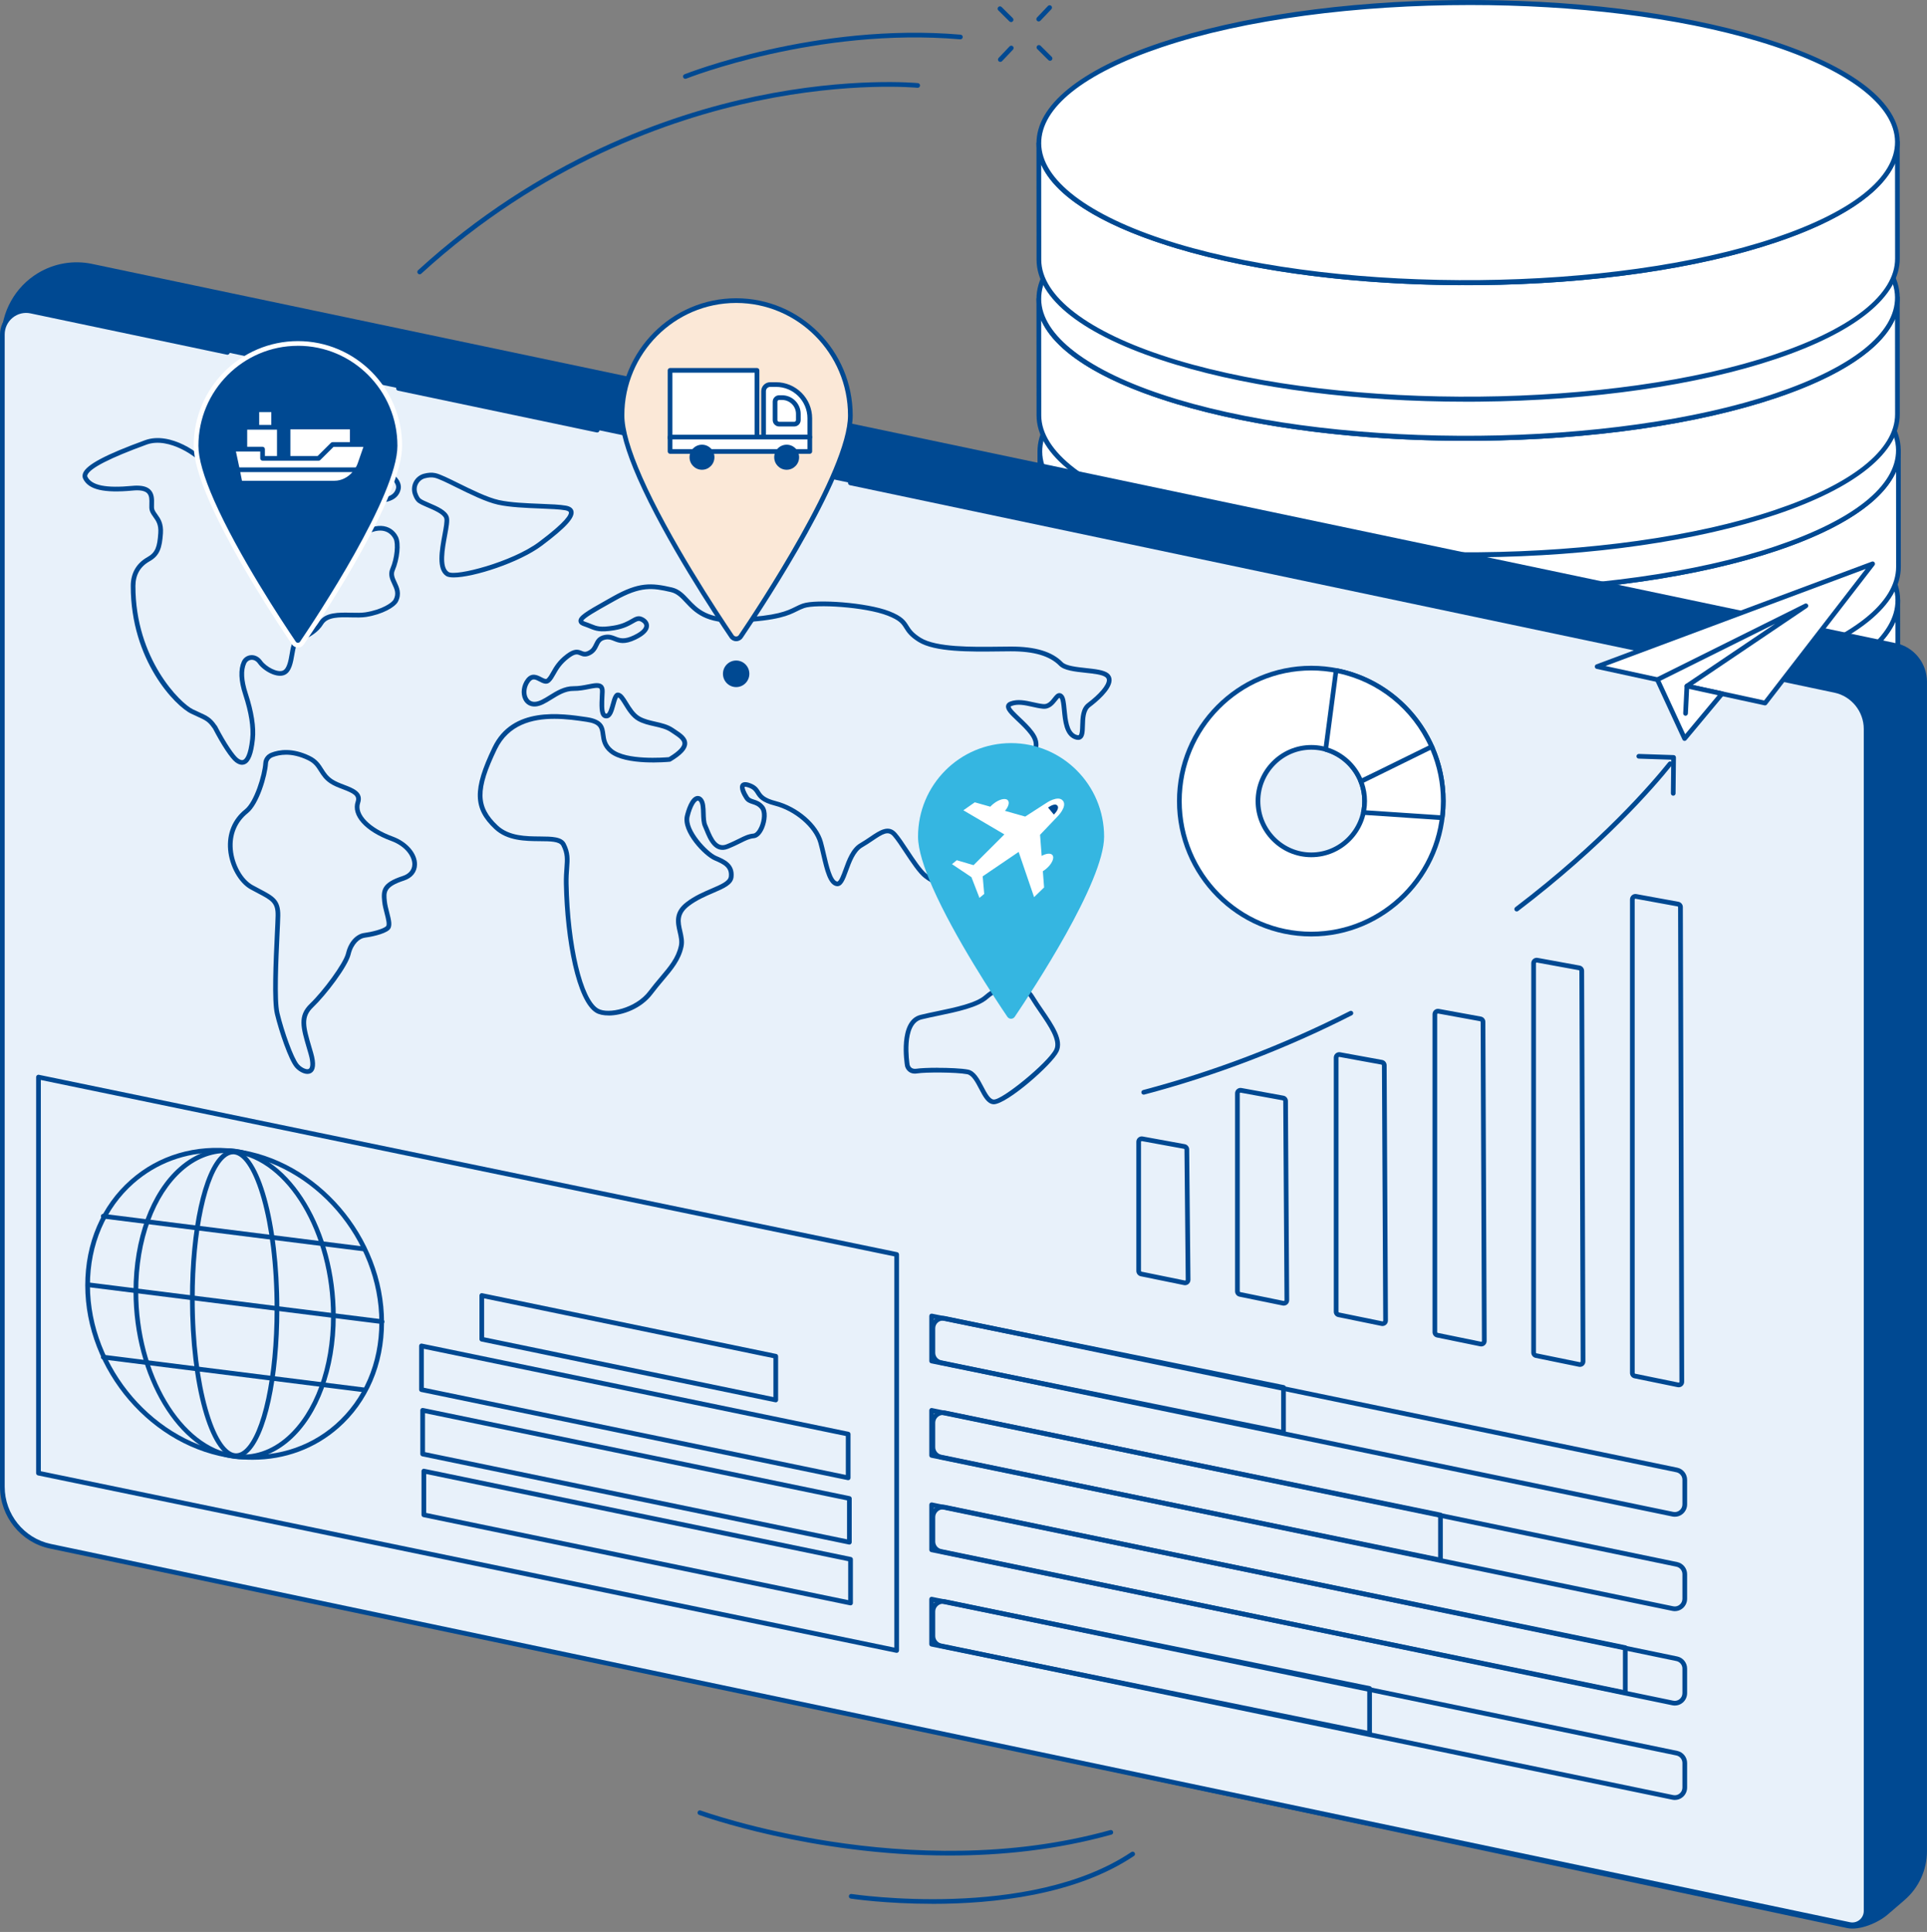 <svg width="360" height="361" viewBox="0 0 360 361" fill="none" xmlns="http://www.w3.org/2000/svg">
<rect x="0" y="0" width="360" height="361" fill="#808080" stroke="none"/>
<g clip-path="url(#clip0_4400_29393)">
<path d="M354.885 199.186L354.902 220.959C354.911 227.558 347.343 234.174 332.132 239.289C301.716 249.525 252.074 249.955 220.275 240.386C219.753 240.228 219.24 240.07 218.726 239.908C202.616 234.797 194.522 228.001 194.513 221.183L194.496 199.409C194.504 206.223 202.599 213.019 218.709 218.134C219.222 218.296 219.735 218.454 220.258 218.612C252.056 228.181 301.698 227.751 332.115 217.515C347.325 212.396 354.893 205.784 354.885 199.186Z" fill="#004992"/>
<path d="M329.114 179.978C329.64 180.136 330.154 180.294 330.667 180.457C362.382 190.517 363.032 207.109 332.115 217.511C301.698 227.747 252.056 228.177 220.258 218.608C219.735 218.45 219.222 218.292 218.709 218.13C186.998 208.07 186.349 191.477 217.265 181.075C247.678 170.844 297.315 170.41 329.114 179.978Z" fill="white"/>
<path d="M354.933 170.599L354.95 192.373C354.959 198.971 347.391 205.587 332.181 210.702C301.764 220.938 252.122 221.368 220.323 211.799C219.801 211.641 219.288 211.483 218.775 211.321C202.665 206.21 194.57 199.414 194.561 192.596L194.544 170.822C194.553 177.636 202.647 184.432 218.757 189.547C219.27 189.709 219.784 189.867 220.306 190.025C252.105 199.594 301.746 199.164 332.163 188.929C347.374 183.809 354.942 177.197 354.933 170.599Z" fill="#004992"/>
<path d="M329.157 151.395C329.684 151.553 330.197 151.711 330.71 151.874C362.426 161.934 363.075 178.526 332.158 188.928C301.741 199.164 252.1 199.594 220.301 190.025C219.779 189.867 219.266 189.709 218.752 189.547C187.041 179.487 186.392 162.894 217.309 152.492C247.721 142.261 297.359 141.827 329.157 151.395Z" fill="white"/>
<path d="M354.591 141.371L354.608 163.145C354.617 169.743 347.049 176.359 331.838 181.475C301.422 191.71 251.78 192.14 219.981 182.572C219.459 182.414 218.946 182.256 218.432 182.094C202.322 176.982 194.228 170.187 194.219 163.369L194.202 141.595C194.21 148.408 202.305 155.204 218.415 160.32C218.928 160.482 219.441 160.64 219.964 160.798C251.762 170.366 301.404 169.936 331.821 159.701C347.031 154.581 354.599 147.97 354.591 141.371Z" fill="#004992"/>
<path d="M328.82 122.168C329.346 122.326 329.86 122.484 330.373 122.646C362.089 132.706 362.738 149.299 331.821 159.701C301.404 169.936 251.762 170.366 219.964 160.798C219.442 160.64 218.928 160.482 218.415 160.319C186.704 150.259 186.055 133.667 216.972 123.265C247.384 113.034 297.021 112.599 328.82 122.168Z" fill="white"/>
<path d="M354.547 112.165L354.564 133.939C354.573 140.537 347.005 147.153 331.794 152.269C301.378 162.504 251.736 162.934 219.937 153.366C219.415 153.208 218.902 153.05 218.388 152.887C202.279 147.776 194.184 140.98 194.175 134.163L194.158 112.389C194.166 119.202 202.261 125.998 218.371 131.114C218.884 131.276 219.398 131.434 219.92 131.592C251.718 141.16 301.36 140.73 331.777 130.495C346.987 125.375 354.555 118.763 354.547 112.165Z" fill="white"/>
<path d="M274.01 160.692C253.833 160.692 234.669 158.257 219.81 153.782C219.283 153.624 218.77 153.466 218.252 153.3C202.449 148.285 193.745 141.489 193.732 134.158L193.714 112.384C193.714 112.143 193.912 111.945 194.153 111.945C194.394 111.945 194.592 112.143 194.592 112.384C194.601 119.198 203.314 125.871 218.498 130.688C219.011 130.85 219.52 131.008 220.042 131.166C251.578 140.656 301.636 140.169 331.632 130.074C346.123 125.195 354.103 118.838 354.103 112.169V112.16C354.103 111.919 354.301 111.722 354.542 111.722C354.783 111.722 354.981 111.919 354.981 112.16V112.174L354.998 133.939C355.007 141.02 346.816 147.675 331.93 152.685C317.193 157.643 297.468 160.482 276.383 160.683C275.589 160.692 274.795 160.697 274.005 160.697L274.01 160.692ZM194.596 116.377L194.609 134.162C194.618 140.976 203.331 147.649 218.515 152.466C219.024 152.628 219.538 152.786 220.06 152.944C251.595 162.434 301.654 161.947 331.649 151.852C346.149 146.973 354.13 140.612 354.121 133.939L354.108 116.148C351.633 121.716 343.969 126.853 331.913 130.912C317.176 135.869 297.451 138.708 276.366 138.909C255.32 139.111 235.226 136.659 219.788 132.013C219.261 131.855 218.748 131.697 218.23 131.53C205.341 127.441 197.167 122.163 194.592 116.377H194.596Z" fill="#004992"/>
<path d="M328.776 92.962C329.303 93.12 329.816 93.278 330.329 93.44C362.045 103.5 362.694 120.093 331.777 130.495C301.36 140.73 251.718 141.16 219.92 131.591C219.398 131.434 218.884 131.276 218.371 131.113C186.66 121.053 186.011 104.461 216.928 94.059C247.34 83.828 296.977 83.393 328.776 92.962Z" fill="white"/>
<path d="M273.993 138.918C253.816 138.918 234.652 136.483 219.793 132.008C219.266 131.85 218.753 131.692 218.235 131.526C202.485 126.529 193.781 119.755 193.715 112.45C193.653 105.343 201.844 98.661 216.783 93.637C231.515 88.68 251.24 85.841 272.325 85.639C293.362 85.438 313.46 87.89 328.899 92.536C329.425 92.694 329.943 92.856 330.461 93.019C346.211 98.016 354.92 104.79 354.986 112.095C355.047 119.202 346.856 125.884 331.917 130.907C317.181 135.865 297.456 138.708 276.37 138.905C275.576 138.914 274.782 138.918 273.993 138.918ZM274.734 86.57C253.702 86.57 232.673 89.219 217.068 94.471C202.52 99.367 194.539 105.751 194.597 112.446C194.654 119.237 203.371 125.888 218.503 130.692C219.016 130.854 219.525 131.012 220.047 131.17C251.582 140.66 301.641 140.173 331.637 130.078C346.185 125.182 354.165 118.798 354.108 112.103C354.051 105.307 345.334 98.661 330.198 93.857C329.684 93.694 329.171 93.537 328.649 93.379C313.522 88.825 294.126 86.57 274.73 86.57H274.734Z" fill="#004992"/>
<path d="M354.657 84.139L354.674 105.913C354.683 112.511 347.115 119.127 331.904 124.243C301.488 134.478 251.846 134.908 220.047 125.339C219.525 125.181 219.012 125.023 218.498 124.861C202.388 119.75 194.294 112.954 194.285 106.136L194.268 84.362C194.276 91.176 202.371 97.972 218.481 103.087C218.994 103.25 219.507 103.407 220.029 103.565C251.828 113.134 301.47 112.704 331.887 102.469C347.097 97.349 354.665 90.737 354.657 84.139Z" fill="white"/>
<path d="M274.12 132.671C253.943 132.671 234.779 130.236 219.92 125.761C219.393 125.603 218.88 125.445 218.362 125.278C202.559 120.264 193.851 113.468 193.842 106.137L193.824 84.363C193.824 84.121 194.022 83.924 194.263 83.924C194.504 83.924 194.702 84.121 194.702 84.363C194.71 91.176 203.424 97.849 218.608 102.666C219.117 102.829 219.63 102.987 220.152 103.144C251.688 112.634 301.746 112.147 331.742 102.052C346.233 97.173 354.213 90.816 354.213 84.148V84.139C354.213 83.898 354.411 83.7 354.652 83.7C354.893 83.7 355.091 83.898 355.091 84.139V84.152L355.108 105.917C355.117 112.998 346.926 119.654 332.04 124.664C317.303 129.622 297.578 132.464 276.493 132.662C275.699 132.671 274.905 132.675 274.115 132.675L274.12 132.671ZM194.706 88.355L194.719 106.141C194.728 112.954 203.441 119.627 218.625 124.445C219.134 124.607 219.648 124.765 220.17 124.923C251.705 134.412 301.764 133.925 331.759 123.83C346.259 118.952 354.24 112.59 354.231 105.917L354.218 88.127C351.743 93.694 344.079 98.832 332.023 102.89C317.286 107.848 297.561 110.686 276.476 110.888C255.426 111.085 235.336 108.637 219.898 103.991C219.371 103.833 218.853 103.675 218.34 103.509C205.45 99.42 197.277 94.142 194.702 88.355H194.706Z" fill="#004992"/>
<path d="M328.885 64.936C329.412 65.094 329.925 65.252 330.439 65.415C362.154 75.475 362.803 92.067 331.886 102.469C301.47 112.705 251.828 113.135 220.029 103.566C219.507 103.408 218.994 103.25 218.48 103.088C186.769 93.028 186.12 76.435 217.037 66.033C247.449 55.802 297.087 55.368 328.885 64.936Z" fill="white"/>
<path d="M274.102 110.897C253.925 110.897 234.761 108.462 219.902 103.987C219.375 103.829 218.858 103.671 218.344 103.504C202.599 98.507 193.89 91.733 193.824 84.428C193.763 77.321 201.954 70.639 216.892 65.616C231.625 60.658 251.35 57.82 272.435 57.618C293.476 57.416 313.57 59.869 329.008 64.515C329.535 64.673 330.052 64.835 330.57 64.997C346.32 69.994 355.029 76.768 355.095 84.073C355.156 91.18 346.965 97.862 332.027 102.886C317.29 107.843 297.565 110.686 276.48 110.884C275.686 110.892 274.892 110.897 274.102 110.897ZM274.843 58.548C253.811 58.548 232.783 61.198 217.177 66.45C202.629 71.346 194.649 77.729 194.706 84.424C194.763 91.216 203.48 97.867 218.612 102.671C219.121 102.833 219.634 102.991 220.156 103.149C251.692 112.638 301.75 112.151 331.746 102.056C346.294 97.16 354.275 90.777 354.217 84.082C354.16 77.286 345.443 70.639 330.307 65.835C329.794 65.673 329.28 65.515 328.758 65.357C313.631 60.803 294.235 58.548 274.839 58.548H274.843Z" fill="#004992"/>
<path d="M354.468 55.613L354.485 77.387C354.494 83.986 346.926 90.602 331.715 95.717C301.299 105.953 251.657 106.383 219.858 96.814C219.336 96.656 218.823 96.498 218.309 96.336C202.199 91.225 194.105 84.429 194.096 77.611L194.079 55.837C194.087 62.65 202.182 69.446 218.292 74.562C218.805 74.724 219.318 74.882 219.841 75.04C251.639 84.609 301.281 84.179 331.698 73.943C346.908 68.823 354.476 62.212 354.468 55.613Z" fill="white"/>
<path d="M273.927 104.145C253.75 104.145 234.586 101.71 219.727 97.235C219.2 97.077 218.687 96.919 218.169 96.753C202.366 91.738 193.662 84.942 193.649 77.611L193.631 55.837C193.631 55.596 193.829 55.399 194.07 55.399C194.311 55.399 194.509 55.596 194.509 55.837C194.518 62.655 203.231 69.324 218.415 74.141C218.924 74.303 219.437 74.461 219.959 74.619C251.495 84.109 301.553 83.622 331.549 73.527C346.04 68.648 354.02 62.291 354.02 55.622V55.614C354.02 55.372 354.218 55.175 354.459 55.175C354.7 55.175 354.898 55.372 354.898 55.614V55.627L354.915 77.392C354.924 84.473 346.733 91.128 331.847 96.138C317.11 101.096 297.385 103.935 276.3 104.136C275.506 104.145 274.712 104.15 273.922 104.15L273.927 104.145ZM194.513 59.83L194.526 77.616C194.535 84.429 203.248 91.102 218.432 95.919C218.941 96.082 219.455 96.239 219.977 96.397C251.512 105.887 301.571 105.4 331.566 95.305C346.066 90.426 354.047 84.065 354.038 77.392L354.025 59.602C351.55 65.169 343.886 70.306 331.83 74.365C317.093 79.322 297.368 82.161 276.283 82.363C255.237 82.56 235.143 80.112 219.705 75.466C219.178 75.308 218.665 75.15 218.147 74.983C205.258 70.894 197.084 65.617 194.509 59.83H194.513Z" fill="#004992"/>
<path d="M328.693 36.41C329.219 36.568 329.732 36.726 330.246 36.888C361.961 46.948 362.61 63.541 331.693 73.943C301.277 84.178 251.635 84.608 219.836 75.04C219.314 74.882 218.801 74.724 218.287 74.561C186.576 64.502 185.927 47.909 216.844 37.507C247.256 27.276 296.894 26.841 328.693 36.41Z" fill="white"/>
<path d="M273.913 82.371C253.737 82.371 234.573 79.936 219.713 75.461C219.187 75.303 218.674 75.145 218.156 74.979C202.406 69.982 193.701 63.208 193.636 55.903C193.574 48.796 201.765 42.114 216.704 37.09C231.436 32.133 251.161 29.294 272.246 29.093C293.283 28.891 313.381 31.343 328.82 35.989C329.346 36.147 329.864 36.31 330.382 36.472C346.132 41.469 354.841 48.243 354.906 55.548C354.968 62.655 346.777 69.337 331.838 74.36C317.102 79.318 297.376 82.156 276.291 82.358C275.497 82.367 274.703 82.371 273.913 82.371ZM274.651 30.023C253.618 30.023 232.59 32.673 216.985 37.924C202.436 42.82 194.456 49.204 194.513 55.899C194.57 62.69 203.288 69.341 218.419 74.145C218.928 74.308 219.441 74.466 219.963 74.623C251.499 84.113 301.557 83.626 331.553 73.531C346.101 68.635 354.082 62.251 354.025 55.556C353.968 48.761 345.25 42.114 330.114 37.31C329.601 37.148 329.087 36.99 328.565 36.832C313.438 32.278 294.042 30.023 274.646 30.023H274.651Z" fill="#004992"/>
<path d="M354.468 26.53L354.485 48.304C354.494 54.903 346.926 61.519 331.715 66.634C301.299 76.87 251.657 77.299 219.858 67.731C219.336 67.573 218.823 67.415 218.309 67.253C202.199 62.142 194.105 55.346 194.096 48.528L194.079 26.754C194.087 33.567 202.182 40.363 218.292 45.479C218.805 45.641 219.318 45.799 219.841 45.957C251.639 55.526 301.281 55.096 331.698 44.86C346.908 39.74 354.476 33.129 354.468 26.53Z" fill="white"/>
<path d="M273.927 75.062C253.75 75.062 234.586 72.627 219.727 68.152C219.2 67.994 218.687 67.837 218.169 67.67C202.366 62.655 193.658 55.859 193.649 48.528L193.631 26.754C193.631 26.513 193.829 26.316 194.07 26.316C194.311 26.316 194.509 26.513 194.509 26.754C194.518 33.568 203.231 40.241 218.415 45.058C218.924 45.22 219.437 45.378 219.959 45.536C251.495 55.026 301.553 54.539 331.549 44.444C346.04 39.565 354.02 33.208 354.02 26.539V26.53C354.02 26.289 354.218 26.092 354.459 26.092C354.7 26.092 354.898 26.289 354.898 26.53V26.544L354.915 48.309C354.924 55.39 346.733 62.045 331.847 67.055C317.11 72.013 297.385 74.852 276.3 75.053C275.506 75.062 274.712 75.067 273.922 75.067L273.927 75.062ZM194.513 30.747L194.526 48.533C194.535 55.346 203.248 62.019 218.432 66.836C218.941 66.999 219.455 67.156 219.977 67.314C251.512 76.804 301.571 76.317 331.566 66.222C346.066 61.343 354.047 54.982 354.038 48.309L354.025 30.518C351.55 36.086 343.886 41.223 331.83 45.282C317.093 50.239 297.368 53.078 276.283 53.28C255.237 53.481 235.143 51.029 219.705 46.383C219.178 46.225 218.665 46.067 218.147 45.9C205.258 41.811 197.084 36.533 194.509 30.747H194.513Z" fill="#004992"/>
<path d="M328.693 7.327C329.219 7.485 329.732 7.643 330.246 7.805C361.961 17.865 362.61 34.458 331.693 44.86C301.277 55.095 251.635 55.525 219.836 45.957C219.314 45.799 218.801 45.641 218.287 45.478C186.576 35.419 185.927 18.826 216.844 8.424C247.256 -1.807 296.894 -2.242 328.693 7.327Z" fill="white"/>
<path d="M273.913 53.288C253.737 53.288 234.573 50.853 219.713 46.378C219.187 46.22 218.674 46.062 218.156 45.895C202.406 40.898 193.701 34.124 193.636 26.82C193.574 19.712 201.765 13.03 216.704 8.007C231.441 3.054 251.166 0.211 272.246 0.013C293.283 -0.188 313.381 2.264 328.82 6.91C329.346 7.068 329.864 7.231 330.382 7.393C346.132 12.39 354.841 19.164 354.906 26.469C354.968 33.576 346.777 40.258 331.838 45.281C317.102 50.239 297.376 53.082 276.291 53.279C275.497 53.288 274.703 53.292 273.913 53.292V53.288ZM274.655 0.939C253.622 0.939 232.594 3.589 216.989 8.841C202.441 13.737 194.46 20.12 194.517 26.815C194.574 33.607 203.292 40.258 218.424 45.062C218.932 45.224 219.446 45.382 219.968 45.54C251.503 55.03 301.562 54.543 331.558 44.447C346.106 39.551 354.086 33.168 354.029 26.473C353.972 19.677 345.255 13.03 330.118 8.226C329.605 8.064 329.092 7.906 328.57 7.748C313.443 3.194 294.047 0.939 274.651 0.939H274.655Z" fill="#004992"/>
<path d="M355.81 355.039L352.634 357.768C350.839 359.308 347.386 360.764 345.083 360.273L8.415 288.524C3.957 287.572 1.807 282.776 1.777 278.183L0.25 63.309C0.215 58.285 2.816 53.617 7.09 51.033C10.126 49.199 13.736 48.585 17.202 49.313L354.174 120.181C357.565 120.896 359.995 123.91 359.995 127.402V345.891C359.995 349.41 358.464 352.753 355.806 355.034L355.81 355.039Z" fill="#004992"/>
<path d="M158.858 90.233L342.798 129.003C346.189 129.718 348.62 132.732 348.62 136.224V357.065C348.62 358.714 347.115 359.943 345.518 359.609L9.393 288.927C4.177 287.83 0.439 283.192 0.439 277.822V62.51C0.439 59.671 3.027 57.552 5.783 58.131L42.486 65.848L158.862 90.233H158.858Z" fill="#E8F1FA"/>
<path d="M346.053 360.11C345.847 360.11 345.641 360.088 345.434 360.044L9.305 289.353C3.913 288.221 0 283.368 0 277.819V62.51C0 61.018 0.662 59.623 1.816 58.684C2.957 57.759 4.436 57.399 5.87 57.702L42.574 65.419C42.811 65.467 42.964 65.7 42.912 65.936C42.863 66.173 42.627 66.327 42.394 66.274L5.69 58.557C4.514 58.311 3.304 58.605 2.369 59.364C1.421 60.132 0.877 61.282 0.877 62.506V277.819C0.877 282.956 4.497 287.444 9.485 288.493L345.614 359.18C346.242 359.312 346.891 359.154 347.391 358.75C347.9 358.338 348.19 357.724 348.19 357.065V136.225C348.19 132.956 345.886 130.1 342.714 129.433L158.774 90.663C158.538 90.615 158.384 90.382 158.437 90.145C158.489 89.908 158.722 89.755 158.954 89.808L342.894 128.578C346.47 129.328 349.067 132.548 349.067 136.229V357.07C349.067 357.991 348.659 358.855 347.944 359.435C347.4 359.873 346.737 360.106 346.057 360.106L346.053 360.11Z" fill="#004992"/>
<path d="M111.563 80.813C111.533 80.813 111.502 80.813 111.471 80.805L74.351 73C74.114 72.951 73.96 72.719 74.013 72.482C74.061 72.245 74.294 72.091 74.531 72.144L111.651 79.949C111.888 79.997 112.041 80.23 111.989 80.467C111.945 80.673 111.765 80.813 111.559 80.813H111.563Z" fill="#004992"/>
<path d="M57.42 200.669C56.578 200.669 55.644 200.033 55.135 199.445C53.941 198.059 52.134 192.715 51.362 189.49C50.761 186.99 51.112 179.522 51.344 174.578C51.414 173.1 51.476 171.823 51.489 171.086C51.533 168.677 50.682 168.23 48.159 166.905C47.742 166.685 47.282 166.444 46.781 166.168C44.636 164.987 42.886 161.881 42.618 158.775C42.359 155.739 43.469 153.067 45.75 151.247C47.545 149.816 49.054 144.78 49.19 142.599C49.243 141.731 49.8 140.989 50.642 140.66C52.156 140.068 54.635 139.691 57.881 141.252C59.263 141.919 59.825 142.81 60.364 143.67C60.807 144.372 61.224 145.034 62.102 145.627C62.729 146.048 63.541 146.359 64.326 146.658C66.028 147.307 67.959 148.044 67.274 150.062C66.559 152.168 69.064 154.739 73.373 156.318C76.079 157.31 77.944 159.464 77.905 161.552C77.878 162.956 76.996 164.044 75.487 164.536C71.986 165.672 72.091 166.69 72.267 168.374C72.337 169.054 72.526 169.787 72.71 170.498C73.074 171.911 73.39 173.13 72.701 173.753C71.758 174.609 69.025 175.109 68.143 175.214C67.2 175.328 65.971 176.35 65.506 178.325C64.971 180.602 60.886 185.928 58.508 188.2C56.552 190.069 57.074 191.846 58.21 195.733L58.5 196.725C59.092 198.774 58.952 200.046 58.092 200.511C57.881 200.625 57.653 200.673 57.416 200.673L57.42 200.669ZM53.428 141.024C52.423 141.024 51.599 141.231 50.962 141.476C50.44 141.678 50.098 142.13 50.068 142.652C49.923 144.977 48.383 150.273 46.299 151.931C44.254 153.563 43.258 155.967 43.491 158.701C43.732 161.535 45.294 164.351 47.203 165.4C47.698 165.672 48.15 165.909 48.563 166.128C51.125 167.475 52.415 168.155 52.362 171.103C52.349 171.854 52.292 173.073 52.217 174.622C52.002 179.215 51.638 186.906 52.209 189.288C53.025 192.693 54.806 197.725 55.793 198.875C56.35 199.52 57.28 199.949 57.671 199.734C57.995 199.559 58.162 198.739 57.653 196.962L57.364 195.975C56.197 191.991 55.556 189.797 57.899 187.56C60.338 185.23 64.194 180.036 64.651 178.114C65.217 175.719 66.757 174.49 68.038 174.332C69.314 174.174 71.499 173.644 72.113 173.091C72.407 172.823 72.105 171.647 71.863 170.704C71.67 169.963 71.473 169.199 71.398 168.453C71.179 166.334 71.324 164.952 75.22 163.689C76.369 163.316 77.014 162.548 77.031 161.526C77.058 160.118 75.829 158.139 73.074 157.13C68.218 155.349 65.555 152.392 66.45 149.768C66.822 148.667 65.998 148.224 64.019 147.469C63.185 147.153 62.325 146.824 61.619 146.346C60.588 145.653 60.079 144.841 59.627 144.13C59.11 143.306 58.662 142.595 57.504 142.038C55.933 141.283 54.564 141.02 53.428 141.02V141.024Z" fill="#004992"/>
<path d="M45.224 142.91C44.825 142.91 44.404 142.743 43.96 142.41C43.057 141.734 41.385 139.212 39.788 136.127C39.757 136.097 39.722 136.057 39.692 136.009C38.858 134.798 38.345 134.566 36.818 133.868C36.489 133.719 36.116 133.548 35.69 133.346C32.795 131.968 24.406 123.422 24.428 109.479C24.428 107.101 25.503 105.246 27.521 104.114C29.057 103.254 29.395 102.188 29.57 99.612C29.68 98.042 29.171 97.331 28.68 96.647C28.434 96.3 28.175 95.945 28.013 95.501C27.872 95.124 27.886 94.655 27.903 94.159C27.925 93.387 27.947 92.588 27.447 92.119C26.991 91.693 26.109 91.54 24.823 91.663C19.392 92.176 16.531 91.5 15.544 89.473C15.382 89.144 15.377 88.772 15.527 88.403C16.158 86.841 19.73 84.941 27.105 82.252C31.869 80.515 37.774 84.955 38.432 86.293C38.612 86.661 38.748 87.104 38.893 87.578C39.205 88.6 39.556 89.759 40.442 90.267C40.999 90.592 41.911 89.921 43.175 88.991C44.346 88.131 45.799 87.06 47.681 86.266C48.918 85.744 50.002 85.674 50.901 86.056C52.151 86.587 52.779 87.846 53.182 88.881C53.489 89.662 54.148 90.241 54.95 90.43C56.846 90.873 59.829 91.193 63.277 90.219C66.138 89.412 67.827 88.793 68.946 88.381C70.468 87.824 71.038 87.613 72.026 87.894C73.627 88.346 75.176 89.947 74.851 91.417C74.403 93.444 72.302 94.264 68.599 93.861C65.923 93.571 64.278 95.326 63.694 96.094C62.786 97.291 62.365 98.766 62.698 99.595C62.997 100.341 63.269 100.709 63.606 100.828C64.317 101.078 65.73 100.411 67.63 99.332C69.385 98.336 70.92 98.037 72.201 98.437C73.522 98.849 74.145 99.889 74.351 100.319C74.939 101.547 74.654 104.478 73.741 106.597C73.421 107.338 73.719 107.97 74.092 108.769C74.54 109.725 75.097 110.914 74.342 112.414C73.82 113.445 71.455 114.801 68.393 115.284C67.568 115.411 66.607 115.389 65.585 115.367C63.431 115.314 61.207 115.262 60.36 116.652C59.469 118.118 58.057 118.877 56.925 119.487C56.231 119.86 55.63 120.184 55.429 120.531C55.24 120.86 55.121 121.544 54.999 122.272C54.74 123.79 54.446 125.515 53.248 126.081C51.704 126.813 49.164 125.326 48.207 123.97C47.874 123.497 47.404 123.251 46.922 123.295C46.509 123.334 46.163 123.584 45.987 123.962C45.395 125.265 45.496 127.138 46.277 129.529C47.409 132.991 47.861 135.891 47.619 138.154C47.325 140.896 46.742 142.37 45.785 142.787C45.606 142.866 45.421 142.906 45.228 142.906L45.224 142.91ZM25.608 90.746C26.714 90.746 27.513 90.987 28.039 91.478C28.829 92.22 28.798 93.308 28.776 94.185C28.763 94.593 28.754 94.984 28.833 95.199C28.956 95.532 29.158 95.813 29.39 96.138C29.917 96.87 30.57 97.787 30.443 99.674C30.259 102.359 29.838 103.824 27.947 104.881C26.192 105.864 25.306 107.413 25.301 109.484C25.279 123.128 33.685 131.424 36.063 132.556C36.484 132.758 36.853 132.925 37.178 133.074C38.731 133.78 39.441 134.105 40.411 135.518C40.455 135.557 40.503 135.61 40.53 135.662C42.232 138.966 43.807 141.203 44.483 141.712C44.869 142.002 45.189 142.098 45.43 141.993C45.777 141.84 46.413 141.129 46.742 138.071C46.97 135.93 46.531 133.153 45.439 129.81C44.583 127.204 44.5 125.115 45.184 123.606C45.487 122.935 46.106 122.496 46.834 122.426C47.628 122.351 48.405 122.742 48.918 123.466C49.738 124.624 51.879 125.76 52.867 125.291C53.652 124.918 53.915 123.369 54.126 122.128C54.27 121.285 54.393 120.557 54.661 120.092C54.986 119.53 55.688 119.153 56.499 118.714C57.592 118.127 58.833 117.46 59.601 116.196C60.711 114.371 63.304 114.437 65.598 114.49C66.577 114.511 67.502 114.533 68.248 114.419C71.389 113.928 73.25 112.616 73.548 112.024C74.114 110.901 73.732 110.089 73.289 109.146C72.894 108.308 72.447 107.356 72.925 106.25C73.789 104.254 73.974 101.578 73.548 100.7C73.39 100.376 72.921 99.586 71.929 99.275C70.889 98.95 69.586 99.226 68.051 100.095C65.423 101.587 64.225 101.981 63.304 101.657C62.545 101.389 62.154 100.63 61.873 99.919C61.422 98.783 61.869 97.033 62.988 95.558C64.414 93.685 66.489 92.746 68.687 92.988C71.872 93.334 73.653 92.742 73.987 91.228C74.18 90.342 73.087 89.109 71.78 88.736C71.087 88.543 70.745 88.653 69.24 89.206C68.108 89.623 66.401 90.25 63.506 91.066C59.877 92.088 56.74 91.75 54.744 91.285C53.661 91.035 52.77 90.254 52.358 89.201C52.015 88.324 51.502 87.267 50.55 86.863C49.879 86.578 49.023 86.652 48.014 87.078C46.229 87.828 44.82 88.864 43.688 89.697C42.157 90.825 41.052 91.636 39.999 91.026C38.814 90.342 38.393 88.951 38.051 87.833C37.919 87.394 37.792 86.981 37.643 86.679C37.134 85.643 31.615 81.541 27.403 83.072C20.568 85.564 16.847 87.464 16.338 88.728C16.264 88.907 16.294 89.013 16.329 89.087C17.119 90.715 19.791 91.255 24.735 90.785C25.047 90.754 25.337 90.741 25.608 90.741V90.746Z" fill="#004992"/>
<path d="M84.77 107.896C84.117 107.896 83.621 107.808 83.331 107.619C81.462 106.386 82.129 102.793 82.66 99.906C82.897 98.621 83.143 97.292 82.998 96.844C82.73 96.028 81.081 95.326 79.879 94.808C79.032 94.444 78.299 94.133 77.922 93.777C77.624 93.492 77.369 93.053 77.145 92.426C76.865 91.641 76.922 90.763 77.308 90.026C77.689 89.294 78.365 88.745 79.163 88.526C79.962 88.306 80.695 88.267 81.348 88.407C82.235 88.6 83.823 89.386 85.661 90.294C88.065 91.483 91.062 92.966 93.203 93.439C95.37 93.922 98.345 94.036 100.973 94.141C102.925 94.216 104.614 94.286 105.728 94.484C106.531 94.629 107.005 94.971 107.132 95.506C107.422 96.73 105.711 98.599 101.227 101.964C96.998 105.136 88.429 107.896 84.775 107.896H84.77ZM79.396 89.368C78.826 89.526 78.356 89.903 78.084 90.43C77.808 90.961 77.768 91.566 77.97 92.132C78.185 92.738 78.391 93.014 78.523 93.141C78.786 93.391 79.519 93.703 80.225 94.005C81.73 94.65 83.437 95.383 83.832 96.572C84.051 97.234 83.818 98.485 83.525 100.069C83.064 102.561 82.432 105.974 83.814 106.886C85.113 107.746 95.681 105.022 100.696 101.262C105.79 97.441 106.378 96.142 106.277 95.708C106.224 95.488 105.768 95.383 105.575 95.348C104.522 95.159 102.78 95.094 100.942 95.019C98.279 94.914 95.26 94.795 93.019 94.299C90.772 93.799 87.855 92.356 85.279 91.084C83.494 90.197 81.949 89.434 81.168 89.267C80.655 89.158 80.058 89.193 79.4 89.373L79.396 89.368Z" fill="#004992"/>
<path d="M113.683 189.749C112.735 189.749 111.915 189.578 111.335 189.244C107.672 187.125 105.549 175.517 105.342 165.145C105.32 163.943 105.386 163 105.448 162.171C105.566 160.561 105.645 159.499 104.882 158.02C104.461 157.209 102.802 157.195 100.876 157.182C98.147 157.16 94.756 157.138 92.382 154.905C88.324 151.088 88.241 147.522 92.023 139.651C95.721 131.942 104.785 133.289 109.655 134.009C112.731 134.465 112.915 135.86 113.095 137.207C113.218 138.142 113.349 139.107 114.446 140.006C116.995 142.095 124.036 141.559 124.949 141.48C127.029 140.217 127.48 139.401 127.494 138.936C127.507 138.269 126.634 137.694 125.791 137.133C125.633 137.027 125.475 136.922 125.322 136.817C124.453 136.216 123.374 135.97 122.233 135.711C121.18 135.474 120.092 135.229 119.118 134.676C117.951 134.013 117.17 132.745 116.543 131.723C116.175 131.122 115.758 130.446 115.477 130.319C115.301 130.503 115.091 131.271 114.964 131.741C114.643 132.899 114.319 134.101 113.424 134.224C113.09 134.268 112.796 134.184 112.568 133.974C111.888 133.355 111.967 131.78 112.055 129.959C112.068 129.718 112.077 129.472 112.09 129.231C112.099 129.016 112.081 128.74 111.958 128.635C111.708 128.42 110.857 128.586 110.032 128.749C109.172 128.92 108.199 129.108 107.146 129.1C105.65 129.082 104.338 129.898 103.074 130.683C101.999 131.35 100.981 131.982 99.942 132.017C99.007 132.048 98.226 131.592 97.796 130.758C97.209 129.613 97.41 128.016 98.292 126.871C99.292 125.568 100.42 126.164 101.17 126.555C101.771 126.871 101.999 126.95 102.166 126.792C102.478 126.498 102.714 126.072 102.991 125.581C103.522 124.638 104.18 123.466 105.772 122.26C107.229 121.159 107.957 121.325 108.694 121.632C109.072 121.79 109.326 121.896 109.874 121.619C110.528 121.295 110.748 120.838 110.998 120.312C111.318 119.645 111.678 118.89 112.946 118.645C113.827 118.474 114.459 118.724 115.012 118.943C115.832 119.268 116.604 119.575 118.421 118.697C120.215 117.833 120.382 117.149 120.369 116.899C120.351 116.526 119.952 116.214 119.561 116.069C119.237 115.951 118.974 116.091 118.355 116.447C117.605 116.881 116.578 117.473 114.753 117.767C112.064 118.202 111.287 117.886 110.116 117.408C109.809 117.285 109.462 117.14 109.036 117C108.813 116.925 108.133 116.697 108.076 116.091C107.988 115.152 109.383 114.319 113.437 112.042L114.468 111.463C119.298 108.743 121.659 108.87 125.546 109.774C126.928 110.094 127.779 111.007 128.683 111.976C130.328 113.735 132.192 115.732 138.045 115.438C145.17 115.078 147.034 114.152 148.535 113.406C148.996 113.178 149.434 112.959 149.974 112.775C152.488 111.91 161.929 112.573 166.145 114.214C168.62 115.179 169.146 116.017 169.703 116.907C170.125 117.579 170.559 118.272 172.011 119.18C174.898 120.983 181.65 120.9 186.585 120.838C187.362 120.83 188.103 120.821 188.797 120.816C193.412 120.803 196.575 121.764 198.514 123.752C199.177 124.432 201.138 124.642 202.867 124.831C204.617 125.019 206.271 125.199 207.07 125.84C207.469 126.16 207.675 126.599 207.666 127.103C207.635 128.915 204.858 131.197 203.669 132.092C202.761 132.772 202.722 134.259 202.687 135.571C202.656 136.703 202.63 137.677 202.007 138.085C201.664 138.308 201.234 138.313 200.69 138.093C198.839 137.352 198.589 134.759 198.387 132.675C198.299 131.749 198.199 130.701 197.957 130.442C197.935 130.42 197.918 130.403 197.905 130.394C197.79 130.46 197.567 130.74 197.418 130.933C196.904 131.587 196.128 132.574 194.798 132.429C194.136 132.359 193.469 132.21 192.824 132.065C191.455 131.763 190.165 131.473 189.029 131.903C188.854 131.969 188.819 132.026 188.819 132.026C188.744 132.324 189.889 133.412 190.578 134.062C191.403 134.842 192.342 135.733 193.052 136.685C194.86 139.107 193.776 140.765 192.403 142.862C192.144 143.257 191.872 143.674 191.596 144.13C190.661 145.657 190.973 147.074 191.196 148.109C191.341 148.772 191.447 149.25 191.161 149.601C191.008 149.79 190.78 149.891 190.477 149.891C189.49 149.891 188.446 148.588 187.235 147.074C186.489 146.14 185.717 145.179 185.028 144.639C184.747 144.42 184.352 144.218 184.067 144.494C183.62 144.929 183.532 146.267 184.405 147.456C186.151 149.829 187.204 153.813 185.721 156.515C184.699 158.371 182.413 157.845 180.395 157.38C179.14 157.09 177.842 156.792 177.091 157.121C176.793 157.253 176.701 157.415 176.657 157.529C176.411 158.169 176.991 159.437 177.548 160.666C178.061 161.793 178.588 162.956 178.754 164.066C178.917 165.136 178.504 165.623 178.131 165.838C176.762 166.637 173.854 164.97 172.656 164.035C171.542 163.167 170.243 161.197 168.984 159.297C168.181 158.082 167.422 156.932 166.812 156.235C165.917 155.208 164.956 155.787 163.035 157.09C162.464 157.476 161.815 157.915 161.117 158.314C159.749 159.1 159.016 161.122 158.428 162.745C157.836 164.382 157.323 165.795 156.217 165.571C154.725 165.268 154.102 162.596 153.444 159.766C153.269 159.007 153.084 158.218 152.891 157.52C152.071 154.568 148.487 151.496 144.727 150.531C142.226 149.891 141.695 149.048 141.226 148.307C140.932 147.842 140.704 147.478 139.896 147.179C139.282 146.951 139.12 147.035 139.115 147.035C139.05 147.184 139.291 147.96 139.874 148.838C140.076 149.145 140.361 149.246 140.844 149.404C141.41 149.584 142.112 149.812 142.744 150.606C143.494 151.549 143.305 153.414 142.726 154.774C142.252 155.888 141.564 156.564 140.844 156.625C140.024 156.7 139.409 157.007 138.479 157.472C137.861 157.779 137.093 158.161 136.053 158.582C133.43 159.635 132.267 156.744 131.64 155.191C131.534 154.923 131.438 154.69 131.35 154.506C131.03 153.839 131.003 152.909 130.977 152.01C130.951 151.106 130.924 150.167 130.6 149.763C130.455 149.584 130.372 149.601 130.341 149.61C130.008 149.685 129.327 150.544 128.823 152.62C128.235 155.041 132.153 159.24 133.824 159.951C135.373 160.609 137.304 161.429 137.04 163.89C136.891 165.29 135.294 165.979 133.276 166.843C131.828 167.466 130.192 168.168 128.748 169.269C126.743 170.8 127.077 172.27 127.467 173.972C127.682 174.916 127.906 175.894 127.695 176.89C127.169 179.386 125.69 181.137 123.979 183.164C123.304 183.966 122.602 184.796 121.882 185.752C119.847 188.463 116.293 189.758 113.687 189.758L113.683 189.749ZM103.566 134.316C99.455 134.316 95.032 135.4 92.812 140.024C89.202 147.544 89.241 150.737 92.984 154.26C95.107 156.257 98.31 156.283 100.885 156.3C103.092 156.318 105 156.331 105.663 157.612C106.54 159.31 106.452 160.539 106.325 162.232C106.264 163.044 106.198 163.965 106.22 165.128C106.448 176.745 108.835 186.787 111.774 188.485C113.599 189.543 118.75 188.45 121.176 185.217C121.913 184.238 122.619 183.401 123.304 182.589C125.006 180.575 126.349 178.983 126.831 176.701C127.002 175.894 126.809 175.052 126.603 174.161C126.204 172.415 125.752 170.436 128.209 168.567C129.736 167.4 131.429 166.676 132.921 166.036C134.676 165.281 136.062 164.685 136.158 163.794C136.338 162.105 135.263 161.517 133.469 160.758C131.543 159.938 127.222 155.441 127.954 152.413C128.2 151.404 128.902 149.026 130.135 148.754C130.376 148.702 130.845 148.689 131.271 149.219C131.78 149.856 131.811 150.891 131.841 151.988C131.863 152.799 131.89 153.633 132.127 154.133C132.223 154.331 132.324 154.585 132.438 154.87C133.21 156.783 134.039 158.446 135.711 157.775C136.72 157.371 137.47 156.994 138.076 156.695C139.058 156.204 139.769 155.853 140.752 155.761C141.125 155.726 141.577 155.208 141.906 154.436C142.437 153.194 142.498 151.725 142.046 151.163C141.577 150.575 141.085 150.417 140.563 150.25C140.046 150.084 139.51 149.913 139.129 149.334C138.725 148.724 137.848 147.219 138.431 146.486C138.905 145.89 139.87 146.249 140.19 146.368C141.274 146.771 141.638 147.342 141.958 147.851C142.358 148.482 142.774 149.136 144.937 149.693C149.039 150.746 152.821 154.015 153.729 157.296C153.927 158.012 154.115 158.81 154.291 159.578C154.804 161.785 155.445 164.531 156.384 164.72C156.748 164.794 157.239 163.443 157.599 162.456C158.235 160.697 159.029 158.507 160.674 157.564C161.341 157.178 161.947 156.77 162.535 156.371C164.325 155.155 166.018 154.01 167.466 155.664C168.115 156.406 168.887 157.577 169.712 158.819C170.875 160.578 172.191 162.565 173.191 163.351C174.639 164.483 176.964 165.509 177.684 165.088C177.886 164.97 177.951 164.671 177.881 164.202C177.732 163.21 177.227 162.105 176.745 161.034C176.052 159.512 175.455 158.2 175.832 157.217C175.986 156.814 176.289 156.515 176.732 156.318C177.75 155.871 179.127 156.186 180.588 156.524C182.799 157.033 184.295 157.279 184.949 156.094C186.261 153.712 185.282 150.136 183.694 147.978C182.58 146.46 182.672 144.63 183.453 143.867C184.015 143.323 184.804 143.354 185.568 143.95C186.335 144.551 187.143 145.556 187.919 146.53C188.801 147.631 189.893 149 190.464 149.018C190.464 148.86 190.394 148.544 190.341 148.303C190.113 147.258 189.731 145.508 190.845 143.678C191.131 143.213 191.407 142.788 191.67 142.389C193.039 140.3 193.794 139.146 192.35 137.216C191.683 136.321 190.775 135.461 189.972 134.702C188.709 133.504 187.801 132.644 187.959 131.855C188.029 131.508 188.283 131.249 188.722 131.087C190.104 130.569 191.587 130.898 193.017 131.214C193.64 131.355 194.281 131.495 194.899 131.561C195.737 131.653 196.268 130.986 196.733 130.394C197.097 129.929 197.413 129.53 197.883 129.512C198.141 129.499 198.383 129.613 198.602 129.85C199.045 130.324 199.142 131.324 199.26 132.596C199.44 134.443 199.659 136.742 201.015 137.286C201.256 137.383 201.445 137.409 201.52 137.361C201.757 137.203 201.783 136.29 201.805 135.558C201.844 134.123 201.893 132.333 203.139 131.398C205.341 129.744 206.771 128.055 206.789 127.099C206.789 126.862 206.71 126.687 206.517 126.533C205.92 126.05 204.319 125.879 202.77 125.713C200.805 125.502 198.769 125.283 197.883 124.374C196.115 122.563 193.162 121.689 188.797 121.703C188.108 121.703 187.366 121.716 186.594 121.725C181.273 121.79 174.648 121.874 171.546 119.93C169.918 118.912 169.409 118.096 168.958 117.377C168.44 116.548 168.027 115.894 165.825 115.038C161.565 113.38 152.396 112.876 150.255 113.613C149.768 113.779 149.355 113.985 148.921 114.2C147.35 114.981 145.394 115.955 138.084 116.324C131.819 116.64 129.722 114.394 128.033 112.586C127.191 111.682 126.458 110.901 125.339 110.638C121.9 109.84 119.719 109.515 114.893 112.235L113.862 112.814C111.528 114.122 109.115 115.477 108.953 115.999C108.988 116.03 109.08 116.096 109.313 116.175C109.76 116.324 110.125 116.473 110.445 116.6C111.555 117.052 112.165 117.298 114.613 116.903C116.28 116.635 117.223 116.087 117.916 115.688C118.574 115.306 119.145 114.977 119.869 115.249C120.509 115.486 121.207 116.034 121.246 116.859C121.29 117.802 120.47 118.684 118.802 119.491C116.64 120.536 115.6 120.128 114.687 119.764C114.161 119.553 113.744 119.391 113.112 119.513C112.279 119.676 112.081 120.084 111.787 120.698C111.52 121.255 111.186 121.953 110.265 122.413C109.357 122.865 108.8 122.637 108.356 122.448C107.865 122.242 107.475 122.08 106.303 122.966C104.855 124.063 104.246 125.147 103.759 126.015C103.447 126.568 103.179 127.046 102.771 127.432C102.118 128.051 101.368 127.656 100.762 127.336C99.959 126.915 99.516 126.726 98.99 127.41C98.323 128.279 98.147 129.521 98.582 130.359C98.775 130.732 99.156 131.166 99.915 131.14C100.723 131.113 101.644 130.543 102.614 129.938C103.921 129.126 105.395 128.205 107.154 128.222C108.12 128.231 109.045 128.047 109.861 127.884C111.028 127.652 111.954 127.472 112.524 127.963C112.845 128.235 112.989 128.661 112.963 129.262C112.954 129.503 112.941 129.749 112.928 129.995C112.867 131.254 112.783 132.973 113.156 133.316C113.174 133.333 113.204 133.36 113.301 133.346C113.621 133.303 113.941 132.131 114.117 131.499C114.424 130.376 114.74 129.209 115.657 129.446C116.28 129.604 116.727 130.332 117.293 131.254C117.899 132.236 118.583 133.355 119.557 133.904C120.417 134.391 121.439 134.623 122.431 134.847C123.602 135.114 124.817 135.386 125.826 136.084C125.971 136.185 126.125 136.286 126.283 136.391C127.279 137.049 128.406 137.795 128.38 138.945C128.358 139.98 127.388 141.037 125.326 142.274C125.269 142.31 125.208 142.327 125.142 142.336C124.809 142.371 116.894 143.126 113.902 140.678C112.533 139.559 112.371 138.313 112.235 137.317C112.068 136.062 111.958 135.229 109.572 134.878C107.927 134.632 105.794 134.316 103.574 134.316H103.566Z" fill="#004992"/>
<path d="M185.633 206.337C185.594 206.337 185.554 206.337 185.519 206.332C184.365 206.205 183.672 204.88 182.935 203.476C182.268 202.208 181.584 200.896 180.671 200.725C178.579 200.33 172.827 200.335 171.366 200.576C169.826 200.831 169.19 199.76 169.067 199.159C169.067 199.155 169.067 199.15 169.067 199.146C169.01 198.804 167.681 190.7 171.954 189.639C172.91 189.402 173.968 189.182 175.086 188.95C178.473 188.244 182.308 187.445 183.957 185.984C185.379 184.721 187.695 183.497 189.911 183.83C191.297 184.041 192.407 184.817 193.215 186.146C193.715 186.971 194.307 187.836 194.877 188.665C196.891 191.604 198.791 194.377 197.742 196.518C196.571 198.909 188.099 206.341 185.638 206.341L185.633 206.337ZM175.148 199.528C177.258 199.528 179.605 199.628 180.834 199.861C182.163 200.111 182.948 201.616 183.712 203.068C184.308 204.209 184.927 205.385 185.616 205.459C187.169 205.626 195.759 198.567 196.957 196.127C197.782 194.447 195.939 191.758 194.158 189.156C193.579 188.314 192.982 187.441 192.469 186.594C191.802 185.497 190.898 184.857 189.784 184.69C187.862 184.4 185.756 185.554 184.541 186.633C182.716 188.248 178.759 189.073 175.266 189.801C174.156 190.034 173.108 190.249 172.169 190.481C168.742 191.332 169.883 198.654 169.936 198.975C169.975 199.141 170.208 199.865 171.23 199.699C171.919 199.585 173.463 199.519 175.157 199.519L175.148 199.528Z" fill="#004992"/>
<path d="M255.864 324.362C255.834 324.362 255.807 324.362 255.777 324.354L173.954 307.66C173.748 307.616 173.604 307.441 173.604 307.23V298.815C173.604 298.684 173.661 298.561 173.766 298.478C173.867 298.394 174.003 298.359 174.13 298.386L255.952 315.075C256.158 315.114 256.303 315.294 256.303 315.505V323.924C256.303 324.055 256.246 324.178 256.141 324.262C256.062 324.327 255.965 324.362 255.864 324.362ZM174.481 306.875L255.426 323.388V315.864L174.481 299.355V306.875Z" fill="#004992"/>
<path d="M312.89 336.336C312.736 336.336 312.578 336.318 312.425 336.288L175.679 307.968C174.617 307.749 173.845 306.797 173.845 305.704V301.115C173.845 300.413 174.156 299.759 174.696 299.316C175.231 298.878 175.929 298.711 176.604 298.851L313.35 327.167C314.412 327.386 315.184 328.338 315.184 329.43V334.024C315.184 334.726 314.873 335.38 314.333 335.823C313.921 336.16 313.412 336.336 312.89 336.336ZM176.139 299.68C175.819 299.68 175.503 299.79 175.249 299.996C174.911 300.268 174.718 300.676 174.718 301.115V305.704C174.718 306.384 175.196 306.972 175.854 307.108L312.6 335.428C313.017 335.516 313.447 335.41 313.776 335.138C314.114 334.866 314.307 334.458 314.307 334.019V329.426C314.307 328.746 313.829 328.158 313.171 328.022L176.424 299.707C176.328 299.685 176.231 299.676 176.139 299.676V299.68Z" fill="#004992"/>
<path d="M303.633 316.738C303.602 316.738 303.576 316.738 303.545 316.729L173.959 290.024C173.757 289.98 173.608 289.805 173.608 289.594V281.179C173.608 281.048 173.669 280.92 173.77 280.837C173.871 280.754 174.007 280.719 174.134 280.749L303.721 307.45C303.922 307.494 304.072 307.669 304.072 307.88V316.299C304.072 316.431 304.01 316.558 303.909 316.641C303.83 316.707 303.734 316.738 303.633 316.738ZM174.485 289.239L303.194 315.764V308.24L174.485 281.719V289.239Z" fill="#004992"/>
<path d="M312.89 318.694C312.736 318.694 312.578 318.677 312.425 318.646L175.679 290.326C174.617 290.107 173.845 289.155 173.845 288.063V283.474C173.845 282.772 174.156 282.118 174.696 281.675C175.231 281.236 175.929 281.069 176.604 281.21L313.35 309.525C314.412 309.744 315.184 310.696 315.184 311.789V316.382C315.184 317.084 314.873 317.738 314.333 318.181C313.921 318.519 313.412 318.694 312.89 318.694ZM176.139 282.039C175.819 282.039 175.503 282.149 175.249 282.355C174.911 282.627 174.718 283.035 174.718 283.474V288.063C174.718 288.743 175.196 289.33 175.854 289.466L312.6 317.786C313.017 317.874 313.447 317.769 313.776 317.497C314.114 317.225 314.307 316.817 314.307 316.378V311.784C314.307 311.104 313.829 310.517 313.171 310.381L176.424 282.065C176.328 282.043 176.231 282.034 176.139 282.034V282.039Z" fill="#004992"/>
<path d="M269.105 291.945C269.074 291.945 269.048 291.945 269.017 291.936L173.954 272.382C173.753 272.338 173.604 272.163 173.604 271.952V263.538C173.604 263.406 173.665 263.279 173.766 263.195C173.867 263.112 174.003 263.077 174.13 263.108L269.193 282.657C269.395 282.701 269.544 282.877 269.544 283.087V291.506C269.544 291.638 269.482 291.765 269.382 291.844C269.303 291.91 269.206 291.945 269.105 291.945ZM174.481 271.597L268.666 290.971V283.447L174.481 264.077V271.597Z" fill="#004992"/>
<path d="M312.89 301.058C312.736 301.058 312.578 301.04 312.425 301.009L175.679 272.69C174.617 272.47 173.845 271.518 173.845 270.426V265.837C173.845 265.135 174.156 264.481 174.696 264.038C175.231 263.599 175.929 263.433 176.604 263.573L313.35 291.888C314.412 292.108 315.184 293.06 315.184 294.152V298.746C315.184 299.447 314.873 300.101 314.333 300.544C313.921 300.882 313.412 301.058 312.89 301.058ZM176.139 264.402C175.819 264.402 175.503 264.512 175.249 264.718C174.911 264.99 174.718 265.398 174.718 265.837V270.426C174.718 271.106 175.196 271.694 175.854 271.83L312.6 300.149C313.017 300.237 313.447 300.132 313.776 299.86C314.114 299.588 314.307 299.18 314.307 298.741V294.148C314.307 293.468 313.829 292.88 313.171 292.744L176.424 264.428C176.328 264.407 176.231 264.398 176.139 264.398V264.402Z" fill="#004992"/>
<path d="M239.785 268.11C239.754 268.11 239.728 268.11 239.697 268.101L173.959 254.746C173.753 254.707 173.608 254.527 173.608 254.316V245.902C173.608 245.77 173.665 245.647 173.77 245.564C173.871 245.48 174.007 245.45 174.134 245.472L239.873 258.822C240.079 258.862 240.224 259.041 240.224 259.252V267.671C240.224 267.803 240.167 267.926 240.062 268.009C239.983 268.075 239.886 268.11 239.785 268.11ZM174.485 253.957L239.346 267.132V259.607L174.485 246.433V253.952V253.957Z" fill="#004992"/>
<path d="M312.89 283.417C312.736 283.417 312.578 283.399 312.425 283.369L175.679 255.049C174.617 254.83 173.845 253.878 173.845 252.785V248.196C173.845 247.494 174.156 246.841 174.696 246.397C175.231 245.959 175.929 245.792 176.604 245.932L313.35 274.248C314.412 274.467 315.184 275.419 315.184 276.511V281.105C315.184 281.807 314.873 282.461 314.333 282.904C313.921 283.242 313.412 283.417 312.89 283.417ZM176.139 246.762C175.819 246.762 175.503 246.871 175.249 247.077C174.911 247.349 174.718 247.757 174.718 248.196V252.785C174.718 253.465 175.196 254.053 175.854 254.189L312.6 282.509C313.017 282.597 313.447 282.491 313.776 282.219C314.114 281.947 314.307 281.539 314.307 281.101V276.507C314.307 275.827 313.829 275.239 313.171 275.103L176.424 246.788C176.328 246.766 176.231 246.757 176.139 246.757V246.762Z" fill="#004992"/>
<path d="M313.618 259.225C313.552 259.225 313.482 259.216 313.416 259.203L305.322 257.545C304.852 257.448 304.515 257.032 304.515 256.549V168.067C304.515 167.764 304.646 167.479 304.879 167.286C305.107 167.093 305.41 167.014 305.704 167.067L313.557 168.501C314.035 168.589 314.386 169.006 314.386 169.497L314.632 258.203C314.632 258.51 314.496 258.8 314.259 258.993C314.074 259.142 313.851 259.221 313.623 259.221L313.618 259.225ZM305.519 167.935C305.484 167.935 305.454 167.953 305.436 167.966C305.418 167.979 305.388 168.014 305.388 168.071V256.553C305.388 256.619 305.432 256.676 305.493 256.689L313.587 258.348C313.636 258.357 313.675 258.339 313.697 258.321C313.715 258.304 313.745 258.273 313.745 258.212L313.5 169.506C313.5 169.44 313.456 169.383 313.39 169.37L305.537 167.935C305.537 167.935 305.519 167.935 305.511 167.935H305.519Z" fill="#004992"/>
<path d="M295.174 255.412C295.108 255.412 295.038 255.404 294.972 255.391L286.878 253.732C286.408 253.636 286.07 253.219 286.07 252.736V179.987C286.07 179.684 286.202 179.399 286.434 179.206C286.663 179.013 286.965 178.934 287.259 178.987L295.112 180.421C295.591 180.509 295.942 180.926 295.942 181.417L296.183 254.39C296.183 254.697 296.047 254.987 295.81 255.18C295.626 255.329 295.402 255.408 295.174 255.408V255.412ZM287.075 179.855C287.04 179.855 287.009 179.873 286.992 179.886C286.974 179.899 286.943 179.934 286.943 179.991V252.741C286.943 252.806 286.987 252.864 287.049 252.877L295.143 254.535C295.191 254.544 295.231 254.526 295.253 254.509C295.27 254.491 295.305 254.46 295.301 254.399L295.06 181.426C295.06 181.36 295.016 181.303 294.95 181.29L287.097 179.855C287.097 179.855 287.079 179.855 287.071 179.855H287.075Z" fill="#004992"/>
<path d="M276.726 251.596C276.66 251.596 276.59 251.587 276.524 251.574L268.429 249.916C267.96 249.819 267.622 249.403 267.622 248.92V189.521C267.622 189.218 267.754 188.933 267.986 188.74C268.214 188.547 268.517 188.468 268.811 188.521L276.664 189.955C277.142 190.043 277.493 190.46 277.493 190.951L277.735 250.574C277.735 250.881 277.599 251.171 277.362 251.364C277.178 251.513 276.954 251.592 276.726 251.592V251.596ZM268.627 189.385C268.592 189.385 268.561 189.403 268.543 189.416C268.526 189.429 268.495 189.464 268.495 189.521V248.92C268.495 248.986 268.539 249.043 268.6 249.056L276.695 250.714C276.743 250.723 276.783 250.706 276.805 250.688C276.822 250.671 276.853 250.64 276.853 250.578L276.612 190.956C276.612 190.89 276.563 190.833 276.502 190.82L268.649 189.385C268.649 189.385 268.631 189.385 268.622 189.385H268.627Z" fill="#004992"/>
<path d="M258.282 247.783C258.216 247.783 258.146 247.774 258.08 247.761L249.985 246.103C249.516 246.006 249.178 245.589 249.178 245.107V197.624C249.178 197.321 249.31 197.036 249.542 196.843C249.77 196.65 250.073 196.571 250.367 196.623L258.22 198.058C258.699 198.146 259.045 198.563 259.05 199.05L259.291 246.756C259.291 247.064 259.159 247.353 258.918 247.546C258.734 247.695 258.51 247.774 258.282 247.774V247.783ZM250.187 197.492C250.152 197.492 250.121 197.51 250.104 197.523C250.086 197.54 250.056 197.571 250.056 197.628V245.111C250.056 245.177 250.1 245.234 250.161 245.247L258.255 246.906C258.304 246.914 258.343 246.897 258.365 246.879C258.383 246.862 258.413 246.831 258.413 246.77L258.172 199.063C258.172 198.997 258.124 198.94 258.062 198.927L250.209 197.492C250.209 197.492 250.192 197.492 250.183 197.492H250.187Z" fill="#004992"/>
<path d="M239.838 243.971C239.772 243.971 239.702 243.962 239.636 243.949L231.542 242.291C231.072 242.194 230.734 241.777 230.734 241.295V204.301C230.734 203.999 230.866 203.713 231.099 203.52C231.327 203.327 231.629 203.248 231.923 203.301L239.777 204.736C240.255 204.823 240.601 205.24 240.606 205.727L240.843 242.944C240.843 243.251 240.711 243.541 240.474 243.734C240.29 243.883 240.066 243.962 239.838 243.962V243.971ZM231.743 204.17C231.708 204.17 231.678 204.187 231.66 204.2C231.643 204.214 231.612 204.249 231.612 204.306V241.299C231.612 241.365 231.656 241.422 231.717 241.435L239.812 243.093C239.86 243.102 239.899 243.085 239.921 243.067C239.939 243.05 239.97 243.019 239.97 242.957L239.733 205.74C239.733 205.675 239.684 205.618 239.623 205.609L231.77 204.174C231.77 204.174 231.752 204.174 231.743 204.174V204.17Z" fill="#004992"/>
<path d="M221.389 240.154C221.323 240.154 221.253 240.145 221.187 240.132L213.097 238.478C212.628 238.381 212.29 237.965 212.29 237.482V213.361C212.29 213.058 212.422 212.773 212.654 212.58C212.882 212.387 213.185 212.308 213.479 212.361L221.332 213.795C221.806 213.883 222.157 214.3 222.161 214.782L222.398 239.127C222.398 239.434 222.267 239.724 222.03 239.921C221.845 240.071 221.622 240.149 221.389 240.149V240.154ZM213.295 213.225C213.26 213.225 213.229 213.242 213.211 213.256C213.194 213.269 213.163 213.304 213.163 213.361V237.482C213.163 237.548 213.207 237.605 213.268 237.618L221.358 239.272C221.407 239.281 221.446 239.263 221.468 239.246C221.486 239.228 221.521 239.197 221.516 239.136L221.28 214.791C221.28 214.725 221.231 214.668 221.17 214.66L213.317 213.225C213.317 213.225 213.299 213.225 213.29 213.225H213.295Z" fill="#004992"/>
<path d="M213.663 204.543C213.47 204.543 213.29 204.411 213.238 204.218C213.176 203.986 213.317 203.744 213.549 203.683C226.794 200.182 239.794 195.216 252.179 188.924C252.394 188.815 252.657 188.902 252.767 189.117C252.876 189.332 252.789 189.596 252.574 189.705C240.136 196.027 227.079 201.016 213.773 204.53C213.733 204.538 213.698 204.543 213.659 204.543H213.663Z" fill="#004992"/>
<path d="M283.351 170.309C283.219 170.309 283.087 170.248 283 170.138C282.855 169.945 282.89 169.669 283.083 169.524C298.96 157.437 308.362 146.552 311.666 142.437C311.819 142.249 312.096 142.218 312.284 142.371C312.473 142.525 312.504 142.797 312.35 142.99C309.025 147.132 299.57 158.082 283.614 170.226C283.535 170.287 283.443 170.314 283.351 170.314V170.309Z" fill="#004992"/>
<path d="M312.587 148.689C312.346 148.689 312.148 148.487 312.152 148.245L312.218 141.958L306.146 141.757C305.905 141.748 305.716 141.546 305.721 141.305C305.73 141.063 305.936 140.87 306.173 140.879L312.67 141.094C312.907 141.103 313.096 141.3 313.096 141.537L313.026 148.254C313.026 148.495 312.828 148.689 312.587 148.689Z" fill="#004992"/>
<path d="M244.975 124.84C231.362 124.84 220.323 135.966 220.323 149.689C220.323 163.413 231.362 174.539 244.975 174.539C258.589 174.539 269.627 163.413 269.627 149.689C269.627 135.966 258.589 124.84 244.975 124.84ZM244.975 159.736C239.474 159.736 235.012 155.239 235.012 149.694C235.012 144.148 239.474 139.651 244.975 139.651C250.477 139.651 254.939 144.148 254.939 149.694C254.939 155.239 250.477 159.736 244.975 159.736Z" fill="white"/>
<path d="M244.975 174.981C231.138 174.981 219.884 163.636 219.884 149.693C219.884 135.751 231.142 124.405 244.975 124.405C258.808 124.405 270.066 135.751 270.066 149.693C270.066 163.636 258.808 174.981 244.975 174.981ZM244.975 125.278C231.625 125.278 220.762 136.229 220.762 149.689C220.762 163.149 231.625 174.1 244.975 174.1C258.325 174.1 269.188 163.149 269.188 149.689C269.188 136.229 258.325 125.278 244.975 125.278ZM244.975 160.175C239.241 160.175 234.573 155.471 234.573 149.693C234.573 143.915 239.241 139.212 244.975 139.212C250.709 139.212 255.377 143.915 255.377 149.693C255.377 155.471 250.709 160.175 244.975 160.175ZM244.975 140.085C239.723 140.085 235.45 144.394 235.45 149.689C235.45 154.984 239.723 159.293 244.975 159.293C250.226 159.293 254.5 154.984 254.5 149.689C254.5 144.394 250.226 140.085 244.975 140.085Z" fill="#004992"/>
<path d="M249.604 125.282L247.665 140.028C250.679 140.879 253.109 143.121 254.241 146.025L267.6 139.817C264.402 132.381 257.707 126.835 249.604 125.282Z" fill="white"/>
<path d="M254.246 146.464C254.189 146.464 254.136 146.456 254.083 146.434C253.969 146.39 253.881 146.298 253.838 146.188C252.754 143.402 250.402 141.261 247.551 140.454C247.34 140.397 247.208 140.191 247.235 139.976L249.174 125.23C249.191 125.112 249.253 125.002 249.354 124.932C249.45 124.862 249.573 124.835 249.692 124.857C257.852 126.419 264.7 131.951 268.008 139.651C268.101 139.87 268.008 140.12 267.789 140.221L254.43 146.429C254.373 146.456 254.307 146.469 254.246 146.469V146.464ZM248.152 139.717C250.955 140.625 253.276 142.722 254.474 145.433L267.026 139.598C263.832 132.513 257.51 127.397 249.977 125.805L248.147 139.717H248.152Z" fill="#004992"/>
<path d="M254.246 146.026C254.689 147.162 254.939 148.395 254.939 149.689C254.939 150.422 254.855 151.137 254.706 151.821L269.425 152.804C269.553 151.782 269.627 150.742 269.627 149.689C269.627 146.065 268.851 142.621 267.464 139.52L254.241 146.026H254.246Z" fill="white"/>
<path d="M269.429 153.243C269.429 153.243 269.408 153.243 269.399 153.243L254.68 152.26C254.552 152.251 254.434 152.19 254.359 152.085C254.285 151.984 254.254 151.852 254.28 151.729C254.425 151.049 254.5 150.36 254.5 149.689C254.5 148.496 254.276 147.316 253.837 146.184C253.754 145.973 253.846 145.732 254.052 145.631L267.275 139.125C267.381 139.072 267.508 139.063 267.618 139.107C267.732 139.147 267.819 139.23 267.868 139.34C269.329 142.613 270.066 146.096 270.066 149.689C270.066 150.707 269.995 151.773 269.864 152.861C269.837 153.081 269.649 153.247 269.429 153.247V153.243ZM255.232 151.418L269.043 152.339C269.144 151.427 269.193 150.554 269.193 149.689C269.193 146.372 268.539 143.152 267.253 140.116L254.798 146.245C255.184 147.364 255.382 148.522 255.382 149.689C255.382 150.26 255.333 150.839 255.237 151.418H255.232Z" fill="#004992"/>
<path d="M298.377 124.554L329.75 131.372L349.844 105.355L298.377 124.554Z" fill="white"/>
<path d="M329.75 131.81C329.719 131.81 329.689 131.81 329.658 131.802L298.285 124.988C298.096 124.949 297.956 124.786 297.938 124.589C297.925 124.396 298.039 124.216 298.223 124.146L349.69 104.943C349.874 104.873 350.08 104.934 350.195 105.092C350.309 105.25 350.309 105.465 350.19 105.618L330.092 131.635C330.009 131.745 329.877 131.806 329.746 131.806L329.75 131.81ZM299.934 124.444L329.575 130.885L348.562 106.303L299.934 124.444Z" fill="#004992"/>
<path d="M314.715 138.001L309.63 127.002L337.384 113.195L315.145 128.2L321.704 129.621L314.715 138.001Z" fill="white"/>
<path d="M314.715 138.44C314.715 138.44 314.676 138.44 314.658 138.44C314.509 138.423 314.382 138.326 314.316 138.19L309.231 127.187C309.13 126.972 309.222 126.718 309.433 126.612L337.182 112.806C337.388 112.705 337.638 112.779 337.757 112.977C337.875 113.179 337.814 113.433 337.625 113.56L316.242 127.99L321.796 129.196C321.945 129.227 322.068 129.337 322.116 129.482C322.165 129.626 322.138 129.789 322.037 129.907L315.048 138.287C314.965 138.388 314.842 138.445 314.711 138.445L314.715 138.44ZM310.209 127.205L314.825 137.19L320.905 129.898L315.057 128.626C314.886 128.587 314.754 128.451 314.719 128.279C314.684 128.108 314.759 127.933 314.904 127.832L331.637 116.544L310.214 127.2L310.209 127.205Z" fill="#004992"/>
<path d="M314.891 133.745C314.891 133.745 314.877 133.745 314.869 133.745C314.627 133.732 314.439 133.526 314.452 133.285L314.706 128.178C314.719 127.937 314.926 127.752 315.167 127.761C315.408 127.774 315.597 127.98 315.584 128.222L315.329 133.328C315.316 133.561 315.123 133.745 314.891 133.745Z" fill="#004992"/>
<path d="M167.518 308.845C167.488 308.845 167.457 308.845 167.431 308.836L7.099 275.695C6.897 275.651 6.748 275.471 6.748 275.265V201.265C6.748 201.134 6.809 201.006 6.91 200.923C7.011 200.84 7.147 200.804 7.274 200.835L167.602 233.976C167.803 234.02 167.953 234.2 167.953 234.406V308.406C167.953 308.538 167.891 308.665 167.79 308.748C167.711 308.814 167.615 308.845 167.514 308.845H167.518ZM7.629 274.909L167.08 307.866V234.766L7.629 201.805V274.905V274.909Z" fill="#004992"/>
<path d="M47.185 272.765C46.062 272.765 44.925 272.695 43.78 272.55C28.421 270.619 15.926 256.093 15.926 240.172C15.926 232.279 18.935 225.277 24.402 220.456C29.654 215.823 36.572 213.778 43.89 214.699C59.25 216.63 71.745 231.156 71.745 247.077C71.745 254.97 68.735 261.972 63.269 266.794C58.842 270.698 53.222 272.765 47.185 272.765ZM40.49 215.358C34.664 215.358 29.25 217.349 24.981 221.109C19.708 225.764 16.803 232.534 16.803 240.167C16.803 255.663 28.956 269.799 43.89 271.677C50.954 272.563 57.631 270.593 62.69 266.131C67.963 261.476 70.867 254.707 70.867 247.073C70.867 231.577 58.715 217.442 43.78 215.564C42.67 215.423 41.574 215.358 40.49 215.358Z" fill="#004992"/>
<path d="M45.351 272.685C44.829 272.685 44.307 272.654 43.78 272.584C33.396 271.281 24.946 257.246 24.946 241.303C24.946 231.498 28.135 222.828 33.483 218.112C36.576 215.383 40.174 214.19 43.89 214.659C54.275 215.962 62.724 229.997 62.724 245.94C62.724 255.746 59.535 264.415 54.187 269.131C51.532 271.474 48.505 272.685 45.346 272.685H45.351ZM42.328 215.44C39.384 215.44 36.55 216.577 34.062 218.775C28.903 223.329 25.823 231.748 25.823 241.307C25.823 256.825 33.926 270.465 43.89 271.72C47.352 272.154 50.712 271.035 53.608 268.478C58.767 263.924 61.847 255.505 61.847 245.945C61.847 230.427 53.744 216.787 43.78 215.532C43.293 215.471 42.811 215.44 42.328 215.44Z" fill="#004992"/>
<path d="M44.122 272.439C44.008 272.439 43.894 272.431 43.785 272.418C39.134 271.834 35.493 258.751 35.493 242.628C35.493 229.651 37.866 218.836 41.402 215.721C42.196 215.024 43.034 214.721 43.89 214.831C48.54 215.414 52.182 228.497 52.182 244.616C52.182 257.593 49.808 268.408 46.272 271.523C45.583 272.128 44.864 272.435 44.122 272.435V272.439ZM43.561 215.686C43.034 215.686 42.508 215.919 41.986 216.379C38.682 219.297 36.37 230.089 36.37 242.632C36.37 259.365 40.257 271.093 43.89 271.549C44.486 271.623 45.092 271.395 45.689 270.869C48.992 267.951 51.304 257.159 51.304 244.616C51.304 227.883 47.417 216.155 43.785 215.699C43.71 215.69 43.635 215.686 43.561 215.686Z" fill="#004992"/>
<path d="M71.385 247.402C71.385 247.402 71.35 247.402 71.328 247.402L16.615 240.527C16.373 240.496 16.202 240.277 16.233 240.036C16.264 239.794 16.483 239.623 16.724 239.654L71.438 246.529C71.679 246.559 71.85 246.779 71.82 247.02C71.793 247.244 71.605 247.406 71.385 247.406V247.402Z" fill="#004992"/>
<path d="M67.88 233.797C67.88 233.797 67.845 233.797 67.823 233.797L19.234 227.69C18.993 227.659 18.822 227.44 18.852 227.199C18.883 226.957 19.102 226.786 19.344 226.817L67.932 232.924C68.174 232.955 68.345 233.174 68.314 233.415C68.288 233.639 68.099 233.802 67.88 233.802V233.797Z" fill="#004992"/>
<path d="M67.88 260.129C67.88 260.129 67.845 260.129 67.823 260.129L19.234 254.022C18.993 253.991 18.822 253.772 18.852 253.531C18.883 253.289 19.102 253.118 19.344 253.149L67.932 259.256C68.174 259.287 68.345 259.506 68.314 259.747C68.288 259.971 68.099 260.134 67.88 260.134V260.129Z" fill="#004992"/>
<path d="M144.928 262.033C144.897 262.033 144.867 262.033 144.84 262.025L89.921 250.675C89.719 250.631 89.57 250.455 89.57 250.245V242.076C89.57 241.944 89.631 241.817 89.732 241.733C89.833 241.65 89.969 241.615 90.096 241.646L145.016 252.996C145.218 253.039 145.367 253.215 145.367 253.426V261.595C145.367 261.726 145.305 261.853 145.205 261.937C145.126 262.003 145.029 262.033 144.928 262.033ZM90.447 249.885L144.489 261.055V253.781L90.447 242.611V249.885Z" fill="#004992"/>
<path d="M158.454 276.581C158.424 276.581 158.393 276.581 158.367 276.572L78.65 260.094C78.448 260.05 78.299 259.874 78.299 259.664V251.495C78.299 251.363 78.361 251.236 78.462 251.152C78.562 251.069 78.699 251.034 78.826 251.065L158.542 267.543C158.744 267.587 158.893 267.763 158.893 267.973V276.142C158.893 276.274 158.832 276.401 158.731 276.484C158.652 276.55 158.555 276.581 158.454 276.581ZM79.177 259.308L158.016 275.603V268.329L79.177 252.034V259.308Z" fill="#004992"/>
<path d="M158.678 288.611C158.647 288.611 158.617 288.611 158.59 288.603L78.874 272.124C78.672 272.08 78.523 271.905 78.523 271.694V263.525C78.523 263.393 78.584 263.266 78.685 263.183C78.786 263.099 78.922 263.069 79.049 263.095L158.766 279.574C158.968 279.617 159.117 279.793 159.117 280.004V288.173C159.117 288.304 159.055 288.431 158.954 288.515C158.875 288.581 158.779 288.611 158.678 288.611ZM79.4 271.339L158.239 287.633V280.359L79.4 264.065V271.339Z" fill="#004992"/>
<path d="M158.897 299.974C158.866 299.974 158.836 299.974 158.809 299.966L79.093 283.487C78.891 283.443 78.742 283.268 78.742 283.057V274.888C78.742 274.757 78.804 274.629 78.904 274.546C79.005 274.463 79.141 274.428 79.269 274.458L158.985 290.937C159.187 290.981 159.336 291.156 159.336 291.367V299.536C159.336 299.667 159.275 299.795 159.174 299.878C159.095 299.944 158.998 299.974 158.897 299.974ZM79.62 282.702L158.458 298.996V291.722L79.62 275.428V282.702Z" fill="#004992"/>
<path d="M139.993 125.906C139.993 127.279 138.892 128.389 137.527 128.389C136.163 128.389 135.062 127.279 135.062 125.906C135.062 124.533 136.163 123.423 137.527 123.423C138.892 123.423 139.993 124.533 139.993 125.906Z" fill="#004992"/>
<path d="M177.398 346.716C151.588 346.716 130.88 339.231 130.6 339.126C130.371 339.043 130.257 338.788 130.341 338.564C130.424 338.336 130.679 338.222 130.902 338.306C131.288 338.446 169.944 352.411 207.407 341.969C207.64 341.903 207.881 342.039 207.947 342.272C208.013 342.504 207.877 342.745 207.644 342.811C197.382 345.672 187.037 346.716 177.403 346.716H177.398Z" fill="#004992"/>
<path d="M174.2 355.744C165.461 355.744 159.095 354.792 158.95 354.771C158.709 354.735 158.547 354.507 158.586 354.27C158.621 354.029 158.845 353.867 159.086 353.906C159.415 353.959 192.302 358.873 211.356 346.071C211.558 345.935 211.83 345.987 211.966 346.189C212.102 346.391 212.049 346.663 211.847 346.799C200.919 354.143 185.559 355.749 174.205 355.749L174.2 355.744Z" fill="#004992"/>
<path d="M78.4 51.261C78.282 51.261 78.163 51.213 78.075 51.116C77.913 50.936 77.926 50.66 78.102 50.498C100.718 29.829 124.896 21.423 141.195 18.01C158.862 14.312 171.366 15.518 171.489 15.531C171.73 15.558 171.905 15.773 171.879 16.014C171.853 16.255 171.638 16.431 171.397 16.404C171.274 16.391 158.88 15.198 141.335 18.879C125.151 22.274 101.144 30.628 78.69 51.147C78.606 51.226 78.501 51.261 78.396 51.261H78.4Z" fill="#004992"/>
<path d="M128.042 14.728C127.866 14.728 127.704 14.623 127.634 14.452C127.542 14.228 127.651 13.974 127.879 13.882C128.121 13.785 152.474 4.164 179.456 6.476C179.697 6.498 179.877 6.708 179.855 6.95C179.833 7.191 179.627 7.371 179.381 7.349C152.602 5.054 128.445 14.597 128.208 14.693C128.156 14.715 128.099 14.724 128.046 14.724L128.042 14.728Z" fill="#004992"/>
<path d="M194.048 4.01C193.938 4.01 193.829 3.971 193.745 3.892C193.57 3.725 193.561 3.449 193.728 3.273L195.776 1.115C195.943 0.939 196.22 0.931 196.395 1.097C196.571 1.264 196.579 1.54 196.413 1.716L194.364 3.874C194.276 3.967 194.162 4.01 194.044 4.01H194.048Z" fill="#004992"/>
<path d="M186.879 11.565C186.769 11.565 186.66 11.526 186.576 11.447C186.401 11.28 186.392 11.004 186.559 10.828L188.608 8.67C188.774 8.494 189.051 8.485 189.226 8.652C189.402 8.819 189.41 9.095 189.244 9.271L187.195 11.429C187.107 11.521 186.993 11.565 186.875 11.565H186.879Z" fill="#004992"/>
<path d="M188.889 4.124C188.779 4.124 188.665 4.08 188.581 3.997L186.502 1.931C186.331 1.759 186.331 1.483 186.502 1.312C186.673 1.141 186.949 1.141 187.12 1.312L189.2 3.378C189.371 3.549 189.371 3.826 189.2 3.997C189.112 4.085 189.003 4.129 188.889 4.129V4.124Z" fill="#004992"/>
<path d="M196.167 11.358C196.057 11.358 195.943 11.315 195.86 11.231L193.78 9.165C193.609 8.994 193.609 8.717 193.78 8.546C193.951 8.375 194.228 8.375 194.399 8.546L196.478 10.613C196.649 10.784 196.649 11.06 196.478 11.231C196.391 11.319 196.281 11.363 196.167 11.363V11.358Z" fill="#004992"/>
<path d="M188.889 138.856C179.289 138.856 171.506 146.679 171.506 156.326C171.506 158.739 172.594 162.113 174.222 165.816C178.329 175.148 185.888 186.581 188.195 189.994C188.529 190.486 189.244 190.486 189.573 189.994C192.798 185.225 206.267 164.82 206.267 156.326C206.267 146.679 198.484 138.856 188.884 138.856H188.889Z" fill="#35B6E1"/>
<path d="M198.575 149.623L198.558 149.601C197.645 148.535 195.465 150.049 195.465 150.049L191.53 152.584L187.752 151.514C188.388 150.759 188.634 149.97 188.301 149.562C187.871 149.031 186.629 149.338 185.532 150.242C185.339 150.4 185.168 150.566 185.01 150.737L182.11 149.917L179.978 151.409L187.634 155.914L181.882 161.662L178.741 160.736L177.85 161.473L181.483 163.903L182.979 167.773L183.869 167.036L183.584 163.75L190.301 159.187L193.188 167.637L195.057 165.821L194.824 162.793C195.022 162.675 195.215 162.535 195.408 162.377C196.505 161.469 197.044 160.306 196.614 159.775C196.281 159.367 195.465 159.455 194.605 159.933L194.302 155.989L197.54 152.593C197.54 152.593 199.44 150.733 198.58 149.623H198.575Z" fill="white"/>
<path d="M196.878 152.211L197.04 152.036C197.04 152.036 197.988 151.084 197.54 150.54L197.531 150.531C197.084 149.987 195.983 150.777 195.983 150.777L195.798 150.9L196.878 152.211Z" fill="#004992"/>
<path d="M55.656 64.177C45.149 64.177 36.629 72.741 36.629 83.301C36.629 85.942 37.818 89.636 39.603 93.69C44.1 103.908 52.375 116.42 54.902 120.162C55.266 120.698 56.047 120.698 56.411 120.162C59.943 114.942 74.684 92.597 74.684 83.301C74.684 72.736 66.164 64.177 55.656 64.177Z" fill="#004992"/>
<path d="M55.657 121.001C55.209 121.001 54.792 120.777 54.538 120.404C52.081 116.776 43.719 104.132 39.2 93.865C37.204 89.325 36.19 85.771 36.19 83.301C36.19 72.513 44.921 63.738 55.657 63.738C66.392 63.738 75.123 72.513 75.123 83.301C75.123 92.567 61.079 114.047 56.771 120.408C56.521 120.781 56.104 121.001 55.657 121.001ZM55.657 64.616C45.408 64.616 37.068 73 37.068 83.301C37.068 85.648 38.055 89.083 40.003 93.51C44.491 103.71 52.818 116.298 55.266 119.913C55.446 120.176 55.867 120.18 56.047 119.913C59.087 115.42 74.245 92.549 74.245 83.297C74.245 72.991 65.905 64.611 55.657 64.611V64.616Z" fill="white"/>
<path d="M51.116 76.566H47.979V81.765H51.116V76.566Z" fill="white"/>
<path d="M51.12 82.199H47.983C47.742 82.199 47.544 82.002 47.544 81.761V76.562C47.544 76.32 47.742 76.123 47.983 76.123H51.12C51.361 76.123 51.559 76.32 51.559 76.562V81.761C51.559 82.002 51.361 82.199 51.12 82.199ZM48.422 81.322H50.681V77.001H48.422V81.322Z" fill="#004992"/>
<path d="M52.186 79.84H45.741V86.618H52.186V79.84Z" fill="white"/>
<path d="M52.186 87.061H45.742C45.5 87.061 45.303 86.864 45.303 86.622V79.844C45.303 79.603 45.5 79.405 45.742 79.405H52.186C52.428 79.405 52.625 79.603 52.625 79.844V86.622C52.625 86.864 52.428 87.061 52.186 87.061ZM46.18 86.184H51.748V80.283H46.18V86.184Z" fill="#004992"/>
<path d="M65.804 79.791H53.81V86.512H65.804V79.791Z" fill="white"/>
<path d="M65.805 86.951H53.81C53.569 86.951 53.371 86.754 53.371 86.513V79.791C53.371 79.55 53.569 79.353 53.81 79.353H65.805C66.046 79.353 66.243 79.55 66.243 79.791V86.513C66.243 86.754 66.046 86.951 65.805 86.951ZM54.248 86.074H65.366V80.23H54.248V86.074Z" fill="#004992"/>
<path d="M62.128 83.064L59.526 85.648H49.049V83.929H43.526L44.842 90.084H62.514C64.646 90.084 66.55 88.724 67.252 86.693L68.511 83.064H62.128Z" fill="white"/>
<path d="M62.514 90.518H44.842C44.636 90.518 44.456 90.373 44.412 90.171L43.096 84.016C43.07 83.885 43.1 83.753 43.184 83.648C43.267 83.547 43.394 83.485 43.526 83.485H49.05C49.291 83.485 49.488 83.683 49.488 83.924V85.205H59.346L61.821 82.748C61.904 82.665 62.014 82.621 62.128 82.621H68.511C68.652 82.621 68.788 82.691 68.867 82.805C68.95 82.919 68.972 83.069 68.924 83.205L67.665 86.833C66.901 89.04 64.831 90.518 62.51 90.518H62.514ZM45.198 89.641H62.514C64.458 89.641 66.195 88.395 66.84 86.543L67.897 83.499H62.312L59.838 85.955C59.755 86.039 59.645 86.083 59.531 86.083H49.054C48.813 86.083 48.615 85.885 48.615 85.644V84.363H44.074L45.202 89.641H45.198Z" fill="#004992"/>
<path d="M44.351 87.776L44.842 90.273H62.514C64.238 90.273 65.809 89.233 66.717 87.776H44.351Z" fill="white"/>
<path d="M62.514 90.711H44.842C44.631 90.711 44.452 90.561 44.412 90.355L43.921 87.859C43.894 87.732 43.929 87.596 44.013 87.495C44.096 87.394 44.219 87.337 44.351 87.337H66.717C66.875 87.337 67.024 87.425 67.099 87.565C67.177 87.705 67.173 87.876 67.085 88.013C66.041 89.68 64.286 90.715 62.51 90.715L62.514 90.711ZM45.202 89.833H62.514C63.742 89.833 64.962 89.228 65.848 88.214H44.886L45.206 89.833H45.202Z" fill="#004992"/>
<path d="M137.531 56.17C125.752 56.17 116.201 65.769 116.201 77.61C116.201 80.572 117.534 84.709 119.535 89.254C124.576 100.709 133.851 114.735 136.685 118.929C137.093 119.531 137.97 119.531 138.374 118.929C142.336 113.077 158.858 88.034 158.858 77.61C158.858 65.769 149.307 56.17 137.527 56.17H137.531Z" fill="#FBE8D7"/>
<path d="M137.531 119.816C137.049 119.816 136.592 119.575 136.32 119.171C133.57 115.104 124.194 100.933 119.131 89.43C116.894 84.35 115.762 80.37 115.762 77.611C115.762 65.546 125.528 55.731 137.531 55.731C149.535 55.731 159.301 65.546 159.301 77.611C159.301 87.987 143.564 112.046 138.742 119.175C138.47 119.579 138.018 119.816 137.536 119.816H137.531ZM137.531 56.609C126.01 56.609 116.639 66.028 116.639 77.611C116.639 80.252 117.749 84.108 119.934 89.079C124.966 100.516 134.307 114.63 137.049 118.684C137.272 119.013 137.79 119.013 138.014 118.684C141.423 113.647 158.423 87.995 158.423 77.611C158.423 66.033 149.052 56.609 137.531 56.609Z" fill="#004992"/>
<path d="M143.893 71.855H144.981C148.46 71.855 151.29 74.68 151.29 78.163V81.695H142.656V73.096C142.656 72.412 143.209 71.859 143.893 71.859V71.855Z" fill="white"/>
<path d="M151.285 82.134H142.651C142.41 82.134 142.212 81.936 142.212 81.695V73.096C142.212 72.17 142.963 71.42 143.888 71.42H144.976C148.697 71.42 151.724 74.447 151.724 78.168V81.699C151.724 81.941 151.527 82.138 151.285 82.138V82.134ZM143.09 81.256H150.847V78.163C150.847 74.925 148.214 72.293 144.976 72.293H143.888C143.45 72.293 143.09 72.653 143.09 73.091V81.252V81.256Z" fill="#004992"/>
<path d="M141.427 69.205H125.186V81.867H141.427V69.205Z" fill="white"/>
<path d="M141.423 82.305H125.181C124.94 82.305 124.743 82.107 124.743 81.866V69.204C124.743 68.963 124.94 68.766 125.181 68.766H141.423C141.664 68.766 141.862 68.963 141.862 69.204V81.866C141.862 82.107 141.664 82.305 141.423 82.305ZM125.62 81.427H140.984V69.643H125.62V81.427Z" fill="#004992"/>
<path d="M145.556 74.299H146.104C147.78 74.299 149.145 75.659 149.145 77.339V78.493C149.145 78.91 148.807 79.252 148.386 79.252H145.556C145.139 79.252 144.797 78.914 144.797 78.493V75.058C144.797 74.641 145.135 74.299 145.556 74.299Z" fill="white"/>
<path d="M148.385 79.69H145.556C144.898 79.69 144.358 79.155 144.358 78.492V75.057C144.358 74.399 144.893 73.859 145.556 73.859H146.104C148.021 73.859 149.583 75.421 149.583 77.338V78.492C149.583 79.15 149.048 79.69 148.385 79.69ZM145.556 74.737C145.38 74.737 145.235 74.882 145.235 75.057V78.492C145.235 78.668 145.38 78.813 145.556 78.813H148.385C148.561 78.813 148.706 78.668 148.706 78.492V77.338C148.706 75.904 147.539 74.737 146.104 74.737H145.556Z" fill="#004992"/>
<path d="M151.29 81.678H125.186V84.363H151.29V81.678Z" fill="white"/>
<path d="M151.286 84.797H125.181C124.94 84.797 124.743 84.599 124.743 84.358V81.673C124.743 81.432 124.94 81.234 125.181 81.234H151.286C151.527 81.234 151.724 81.432 151.724 81.673V84.358C151.724 84.599 151.527 84.797 151.286 84.797ZM125.62 83.919H150.847V82.112H125.62V83.919Z" fill="#004992"/>
<path d="M149.289 85.438C149.289 86.732 148.249 87.78 146.964 87.78C145.678 87.78 144.639 86.732 144.639 85.438C144.639 84.143 145.678 83.095 146.964 83.095C148.249 83.095 149.289 84.143 149.289 85.438Z" fill="#004992"/>
<path d="M133.469 85.438C133.469 86.732 132.429 87.78 131.144 87.78C129.858 87.78 128.818 86.732 128.818 85.438C128.818 84.143 129.858 83.095 131.144 83.095C132.429 83.095 133.469 84.143 133.469 85.438Z" fill="#004992"/>
</g>
<defs>
<clipPath id="clip0_4400_29393">
<rect width="360" height="360.369" fill="white"/>
</clipPath>
</defs>
</svg>
